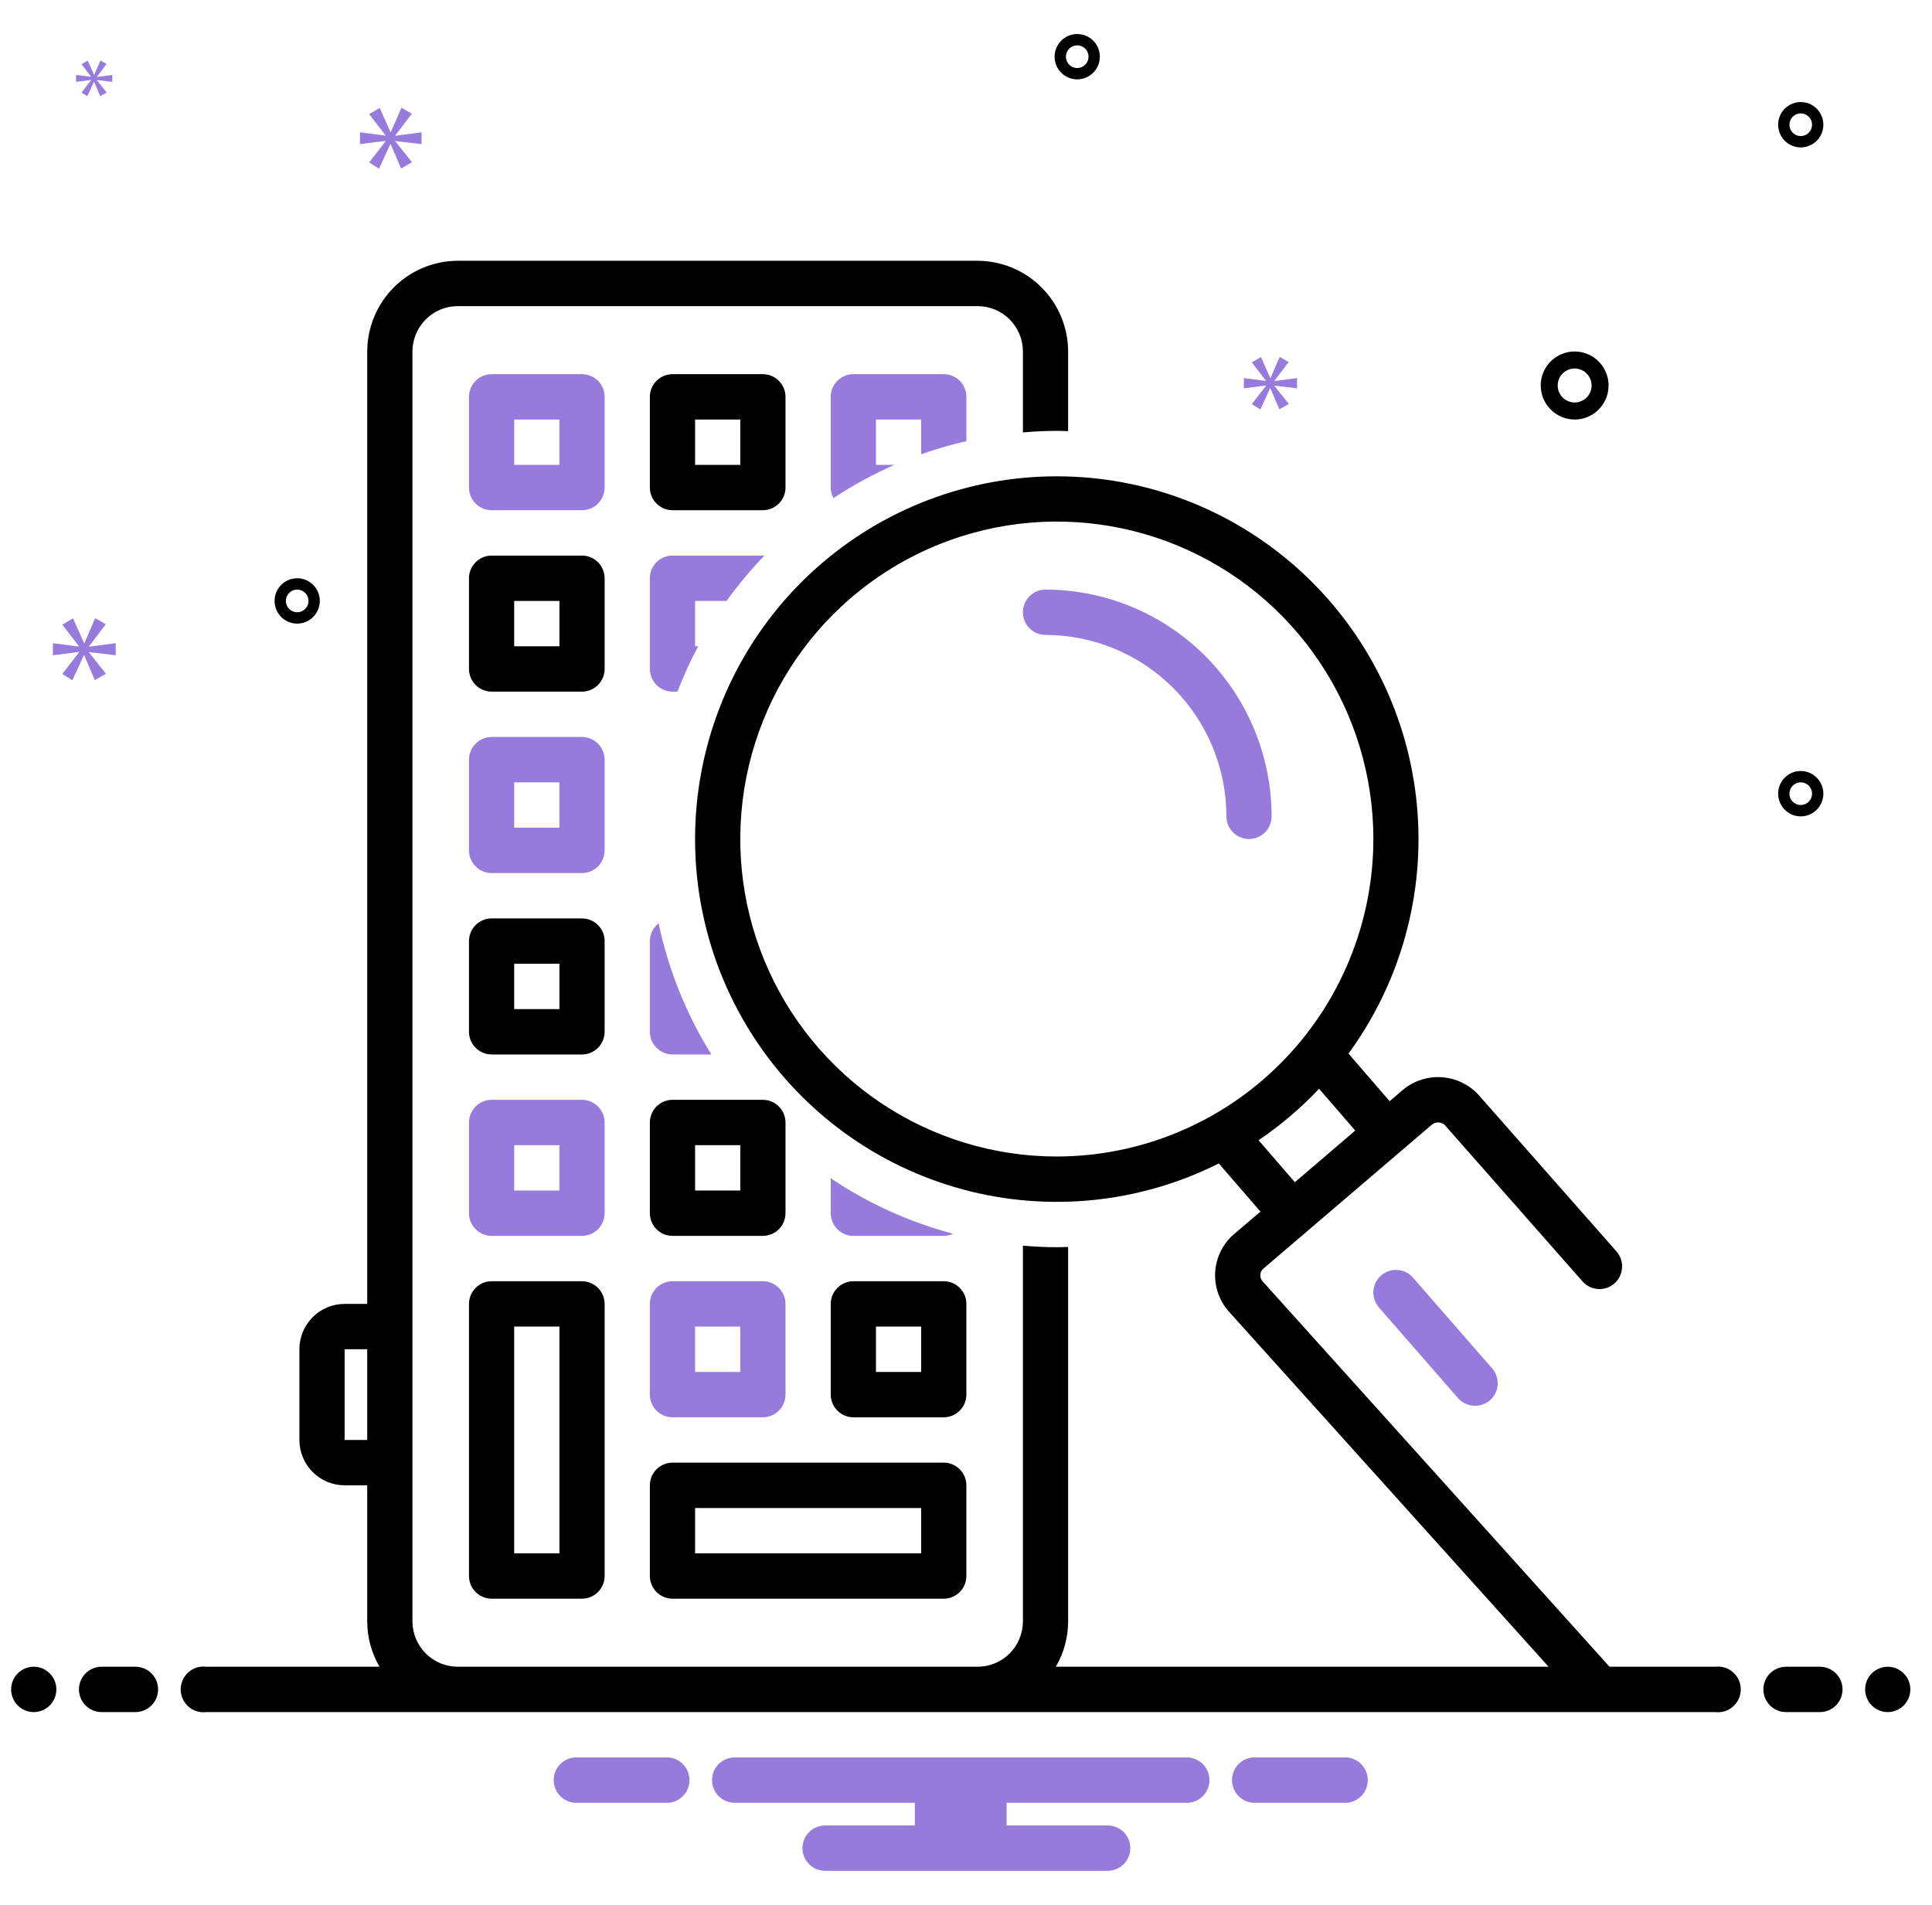 <svg width="71" height="70" viewBox="0 0 71 70" fill="none" xmlns="http://www.w3.org/2000/svg">
<g clip-path="url(#clip0_70_56)">
<path d="M49.496 64.583H46.044C45.835 64.6 45.64 64.695 45.497 64.849C45.355 65.003 45.275 65.206 45.275 65.417C45.275 65.627 45.355 65.83 45.497 65.984C45.64 66.139 45.835 66.234 46.044 66.25H49.496C49.705 66.234 49.901 66.139 50.043 65.984C50.186 65.83 50.265 65.627 50.265 65.417C50.265 65.206 50.186 65.003 50.043 64.849C49.901 64.695 49.705 64.6 49.496 64.583ZM24.569 64.583H21.117C20.908 64.6 20.713 64.695 20.57 64.849C20.427 65.003 20.348 65.206 20.348 65.417C20.348 65.627 20.427 65.83 20.57 65.984C20.713 66.139 20.908 66.234 21.117 66.25H24.569C24.778 66.234 24.974 66.139 25.116 65.984C25.259 65.83 25.338 65.627 25.338 65.417C25.338 65.206 25.259 65.003 25.116 64.849C24.974 64.695 24.778 64.6 24.569 64.583ZM43.616 64.583H26.998C26.777 64.583 26.566 64.671 26.41 64.827C26.254 64.984 26.167 65.196 26.167 65.417C26.167 65.638 26.254 65.85 26.41 66.006C26.566 66.162 26.777 66.25 26.998 66.25H33.62V67.083H30.321C30.101 67.083 29.89 67.171 29.734 67.327C29.578 67.484 29.49 67.696 29.49 67.917C29.49 68.138 29.578 68.35 29.734 68.506C29.89 68.662 30.101 68.75 30.321 68.75H40.707C40.928 68.75 41.139 68.662 41.295 68.506C41.451 68.35 41.538 68.138 41.538 67.917C41.538 67.696 41.451 67.484 41.295 67.327C41.139 67.171 40.928 67.083 40.707 67.083H36.993V66.25H43.616C43.836 66.25 44.047 66.162 44.203 66.006C44.359 65.85 44.447 65.638 44.447 65.417C44.447 65.196 44.359 64.984 44.203 64.827C44.047 64.671 43.836 64.583 43.616 64.583ZM22.22 14.583C22.219 14.363 22.131 14.151 21.976 13.995C21.82 13.839 21.609 13.751 21.389 13.75H18.065C17.845 13.751 17.634 13.839 17.479 13.995C17.323 14.151 17.235 14.363 17.235 14.583V17.917C17.235 18.137 17.323 18.349 17.479 18.505C17.634 18.661 17.845 18.749 18.065 18.75H21.389C21.609 18.749 21.82 18.661 21.976 18.505C22.131 18.349 22.219 18.137 22.22 17.917V14.583ZM20.558 17.083H18.896V15.417H20.558V17.083Z" fill="#967BDC"/>
<path d="M28.867 17.917V14.583C28.866 14.363 28.779 14.151 28.623 13.995C28.467 13.839 28.256 13.751 28.036 13.75H24.713C24.492 13.751 24.282 13.839 24.126 13.995C23.97 14.151 23.882 14.363 23.882 14.583V17.917C23.882 18.137 23.97 18.349 24.126 18.505C24.282 18.661 24.492 18.749 24.713 18.75H28.036C28.256 18.749 28.467 18.661 28.623 18.505C28.779 18.349 28.866 18.137 28.867 17.917ZM27.205 17.083H25.544V15.417H27.205V17.083ZM22.22 21.25C22.219 21.029 22.131 20.818 21.976 20.662C21.82 20.505 21.609 20.417 21.389 20.417H18.065C17.845 20.417 17.634 20.505 17.479 20.662C17.323 20.818 17.235 21.029 17.235 21.25V24.583C17.235 24.804 17.323 25.016 17.479 25.172C17.634 25.328 17.845 25.416 18.065 25.417H21.389C21.609 25.416 21.82 25.328 21.976 25.172C22.131 25.016 22.219 24.804 22.22 24.583V21.25ZM20.558 23.75H18.896V22.083H20.558V23.75Z" fill="black"/>
<path d="M22.22 27.917C22.219 27.696 22.131 27.484 21.976 27.328C21.82 27.172 21.609 27.084 21.389 27.083H18.065C17.845 27.084 17.634 27.172 17.479 27.328C17.323 27.484 17.235 27.696 17.235 27.917V31.25C17.235 31.471 17.323 31.682 17.479 31.838C17.634 31.995 17.845 32.083 18.065 32.083H21.389C21.609 32.083 21.82 31.995 21.976 31.838C22.131 31.682 22.219 31.471 22.22 31.25V27.917ZM20.558 30.417H18.896V28.75H20.558V30.417Z" fill="#967BDC"/>
<path d="M22.22 34.583C22.219 34.362 22.131 34.151 21.976 33.995C21.82 33.839 21.609 33.751 21.389 33.75H18.065C17.845 33.751 17.634 33.839 17.479 33.995C17.323 34.151 17.235 34.362 17.235 34.583V37.917C17.235 38.138 17.323 38.349 17.479 38.505C17.634 38.661 17.845 38.749 18.065 38.75H21.389C21.609 38.749 21.82 38.661 21.976 38.505C22.131 38.349 22.219 38.138 22.22 37.917V34.583ZM20.558 37.083H18.896V35.417H20.558V37.083Z" fill="black"/>
<path d="M22.22 41.25C22.219 41.029 22.131 40.818 21.976 40.662C21.82 40.505 21.609 40.417 21.389 40.417H18.065C17.845 40.417 17.634 40.505 17.479 40.662C17.323 40.818 17.235 41.029 17.235 41.25V44.583C17.235 44.804 17.323 45.016 17.479 45.172C17.634 45.328 17.845 45.416 18.065 45.417H21.389C21.609 45.416 21.82 45.328 21.976 45.172C22.131 45.016 22.219 44.804 22.22 44.583V41.25ZM20.558 43.75H18.896V42.083H20.558V43.75Z" fill="#967BDC"/>
<path d="M28.036 40.417H24.713C24.492 40.417 24.282 40.505 24.126 40.662C23.97 40.818 23.882 41.029 23.882 41.25V44.583C23.882 44.804 23.97 45.016 24.126 45.172C24.282 45.328 24.492 45.416 24.713 45.417H28.036C28.256 45.416 28.467 45.328 28.623 45.172C28.779 45.016 28.866 44.804 28.867 44.583V41.25C28.866 41.029 28.779 40.818 28.623 40.662C28.467 40.505 28.256 40.417 28.036 40.417ZM27.205 43.75H25.544V42.083H27.205V43.75Z" fill="black"/>
<path d="M24.713 52.083H28.036C28.256 52.083 28.467 51.995 28.623 51.838C28.779 51.682 28.866 51.471 28.867 51.25V47.917C28.866 47.696 28.779 47.484 28.623 47.328C28.467 47.172 28.256 47.084 28.036 47.083H24.713C24.492 47.084 24.282 47.172 24.126 47.328C23.97 47.484 23.882 47.696 23.882 47.917V51.25C23.882 51.471 23.97 51.682 24.126 51.838C24.282 51.995 24.492 52.083 24.713 52.083ZM25.544 48.75H27.205V50.417H25.544V48.75Z" fill="#967BDC"/>
<path d="M30.529 51.25C30.53 51.471 30.617 51.682 30.773 51.838C30.929 51.995 31.14 52.083 31.36 52.083H34.683C34.904 52.083 35.114 51.995 35.27 51.838C35.426 51.682 35.514 51.471 35.514 51.25V47.917C35.514 47.696 35.426 47.484 35.27 47.328C35.114 47.172 34.904 47.084 34.683 47.083H31.36C31.14 47.084 30.929 47.172 30.773 47.328C30.617 47.484 30.53 47.696 30.529 47.917V51.25ZM32.191 48.75H33.852V50.417H32.191V48.75ZM23.882 54.583V57.917C23.882 58.137 23.97 58.349 24.126 58.505C24.282 58.661 24.492 58.749 24.713 58.75H34.683C34.904 58.749 35.114 58.661 35.27 58.505C35.426 58.349 35.514 58.137 35.514 57.917V54.583C35.514 54.362 35.426 54.151 35.27 53.995C35.114 53.839 34.904 53.751 34.683 53.75H24.713C24.492 53.751 24.282 53.839 24.126 53.995C23.97 54.151 23.882 54.362 23.882 54.583ZM25.544 55.417H33.852V57.083H25.544V55.417ZM18.065 47.083C17.845 47.084 17.634 47.172 17.479 47.328C17.323 47.484 17.235 47.696 17.235 47.917V57.917C17.235 58.137 17.323 58.349 17.479 58.505C17.634 58.661 17.845 58.749 18.065 58.75H21.389C21.609 58.749 21.82 58.661 21.976 58.505C22.131 58.349 22.219 58.137 22.22 57.917V47.917C22.219 47.696 22.131 47.484 21.976 47.328C21.82 47.172 21.609 47.084 21.389 47.083H18.065ZM20.558 57.083H18.896V48.75H20.558V57.083Z" fill="black"/>
<path d="M50.754 46.873C50.589 47.019 50.487 47.224 50.472 47.445C50.458 47.665 50.531 47.882 50.676 48.049C50.676 48.049 53.583 51.38 53.584 51.382C53.731 51.545 53.936 51.645 54.155 51.659C54.373 51.674 54.589 51.602 54.757 51.46C54.922 51.315 55.024 51.109 55.039 50.889C55.053 50.668 54.98 50.451 54.835 50.285L51.927 46.951C51.782 46.785 51.577 46.683 51.357 46.669C51.137 46.654 50.92 46.727 50.754 46.873ZM35.514 16.211V14.583C35.514 14.363 35.426 14.151 35.27 13.995C35.114 13.839 34.904 13.751 34.683 13.75H31.36C31.14 13.751 30.929 13.839 30.773 13.995C30.617 14.151 30.53 14.363 30.529 14.583V17.917C30.53 18.052 30.564 18.185 30.629 18.304C31.34 17.834 32.089 17.425 32.87 17.083H32.191V15.417H33.852V16.693C34.397 16.5 34.952 16.339 35.514 16.211ZM38.422 21.667C38.202 21.667 37.991 21.755 37.835 21.911C37.679 22.067 37.592 22.279 37.592 22.5C37.592 22.721 37.679 22.933 37.835 23.089C37.991 23.245 38.202 23.333 38.422 23.333C40.185 23.335 41.874 24.038 43.121 25.288C44.367 26.538 45.068 28.233 45.07 30C45.07 30.221 45.157 30.433 45.313 30.589C45.469 30.745 45.68 30.833 45.901 30.833C46.121 30.833 46.332 30.745 46.488 30.589C46.644 30.433 46.731 30.221 46.731 30C46.729 27.791 45.853 25.672 44.295 24.11C42.737 22.548 40.625 21.669 38.422 21.667ZM26.701 22.083C27.123 21.497 27.586 20.942 28.087 20.422C28.07 20.421 28.053 20.417 28.036 20.417H24.713C24.492 20.417 24.282 20.505 24.126 20.662C23.97 20.818 23.882 21.029 23.882 21.25V24.583C23.882 24.804 23.97 25.016 24.126 25.172C24.282 25.328 24.492 25.416 24.713 25.417H24.895C25.115 24.846 25.37 24.289 25.659 23.75H25.544V22.083H26.701ZM23.882 34.583V37.917C23.882 38.138 23.97 38.349 24.126 38.505C24.282 38.661 24.492 38.749 24.713 38.75H26.143C25.22 37.27 24.564 35.638 24.204 33.93C24.104 34.007 24.023 34.106 23.968 34.219C23.912 34.333 23.882 34.457 23.882 34.583ZM31.36 45.417H34.683C34.803 45.416 34.92 45.39 35.028 45.339C33.426 44.915 31.905 44.225 30.529 43.299V44.583C30.53 44.804 30.617 45.016 30.773 45.172C30.929 45.328 31.14 45.416 31.36 45.417Z" fill="#967BDC"/>
<path d="M1.24 62.917C1.699 62.917 2.071 62.544 2.071 62.083C2.071 61.623 1.699 61.25 1.24 61.25C0.781 61.25 0.409 61.623 0.409 62.083C0.409 62.544 0.781 62.917 1.24 62.917Z" fill="black"/>
<path d="M4.979 61.25H3.732C3.512 61.25 3.301 61.338 3.145 61.494C2.989 61.65 2.901 61.862 2.901 62.083C2.901 62.304 2.989 62.516 3.145 62.673C3.301 62.829 3.512 62.917 3.732 62.917H4.979C5.199 62.917 5.41 62.829 5.566 62.673C5.722 62.516 5.81 62.304 5.81 62.083C5.81 61.862 5.722 61.65 5.566 61.494C5.41 61.338 5.199 61.25 4.979 61.25ZM66.881 61.25H65.634C65.414 61.25 65.203 61.338 65.047 61.494C64.891 61.65 64.803 61.862 64.803 62.083C64.803 62.304 64.891 62.516 65.047 62.673C65.203 62.829 65.414 62.917 65.634 62.917H66.881C67.101 62.917 67.312 62.829 67.468 62.673C67.624 62.516 67.712 62.304 67.712 62.083C67.712 61.862 67.624 61.65 67.468 61.494C67.312 61.338 67.101 61.25 66.881 61.25Z" fill="black"/>
<path d="M69.374 62.917C69.832 62.917 70.204 62.544 70.204 62.083C70.204 61.623 69.832 61.25 69.374 61.25C68.915 61.25 68.543 61.623 68.543 62.083C68.543 62.544 68.915 62.917 69.374 62.917Z" fill="black"/>
<path d="M63.026 61.25H59.149L46.409 47.097C46.378 47.066 46.354 47.028 46.338 46.987C46.322 46.945 46.315 46.901 46.316 46.857C46.317 46.779 46.347 46.703 46.4 46.645L52.602 41.346C52.669 41.284 52.756 41.249 52.846 41.248C52.937 41.247 53.024 41.28 53.092 41.34L58.156 47.089C58.228 47.171 58.316 47.238 58.414 47.287C58.512 47.335 58.619 47.363 58.728 47.37C58.837 47.377 58.946 47.362 59.05 47.327C59.153 47.291 59.249 47.236 59.331 47.163C59.412 47.091 59.479 47.003 59.527 46.904C59.575 46.806 59.603 46.699 59.61 46.589C59.616 46.48 59.602 46.37 59.566 46.267C59.53 46.163 59.474 46.067 59.402 45.985L54.318 40.215C53.955 39.832 53.458 39.606 52.932 39.584C52.406 39.562 51.892 39.747 51.499 40.099L51.069 40.467L49.556 38.718C51.48 36.086 52.375 32.838 52.071 29.59C51.767 26.341 50.285 23.317 47.907 21.09C45.529 18.863 42.419 17.589 39.166 17.508C35.914 17.427 32.745 18.545 30.259 20.65C27.774 22.755 26.144 25.702 25.68 28.931C25.215 32.161 25.947 35.449 27.738 38.173C29.529 40.897 32.253 42.868 35.396 43.713C38.538 44.557 41.881 44.216 44.79 42.755L46.32 44.525L45.298 45.398C45.104 45.576 44.948 45.791 44.838 46.03C44.727 46.269 44.665 46.527 44.655 46.79C44.645 47.053 44.687 47.316 44.778 47.562C44.869 47.809 45.008 48.036 45.187 48.228C45.187 48.228 53.658 57.638 56.91 61.25H38.801C39.097 60.745 39.253 60.169 39.253 59.583V45.823C39.115 45.827 38.977 45.833 38.838 45.833C38.418 45.833 38.003 45.811 37.592 45.777V59.583C37.591 60.025 37.416 60.449 37.104 60.761C36.793 61.074 36.37 61.249 35.93 61.25H16.819C16.378 61.249 15.956 61.074 15.645 60.761C15.333 60.449 15.158 60.025 15.157 59.583V12.917C15.158 12.475 15.333 12.051 15.645 11.739C15.956 11.426 16.378 11.251 16.819 11.25H35.93C36.37 11.251 36.793 11.426 37.104 11.739C37.416 12.051 37.591 12.475 37.592 12.917V15.89C38.003 15.855 38.418 15.833 38.838 15.833C38.977 15.833 39.115 15.84 39.253 15.844V12.917C39.251 12.033 38.9 11.187 38.277 10.563C37.654 9.938 36.81 9.586 35.93 9.583H16.819C15.938 9.586 15.094 9.938 14.472 10.562C13.849 11.187 13.498 12.033 13.495 12.917V47.917H12.665C12.224 47.917 11.802 48.093 11.49 48.405C11.178 48.718 11.003 49.141 11.003 49.583V52.917C11.003 53.359 11.178 53.782 11.49 54.095C11.802 54.407 12.224 54.583 12.665 54.583H13.495V59.583C13.496 60.169 13.652 60.745 13.947 61.25H7.587C7.469 61.234 7.349 61.245 7.235 61.279C7.12 61.314 7.015 61.373 6.926 61.452C6.836 61.531 6.764 61.628 6.715 61.737C6.666 61.846 6.64 61.964 6.64 62.083C6.64 62.203 6.666 62.321 6.715 62.43C6.764 62.539 6.836 62.636 6.926 62.715C7.015 62.794 7.12 62.853 7.235 62.887C7.349 62.922 7.469 62.932 7.587 62.917H63.026C63.144 62.932 63.264 62.922 63.378 62.887C63.492 62.853 63.598 62.794 63.687 62.715C63.777 62.636 63.849 62.539 63.898 62.43C63.947 62.321 63.972 62.203 63.972 62.083C63.972 61.964 63.947 61.846 63.898 61.737C63.849 61.628 63.777 61.531 63.687 61.452C63.598 61.373 63.492 61.314 63.378 61.279C63.264 61.245 63.144 61.234 63.026 61.25ZM38.838 42.5C36.537 42.5 34.288 41.816 32.375 40.534C30.462 39.252 28.971 37.43 28.091 35.298C27.21 33.166 26.98 30.82 27.429 28.557C27.878 26.294 28.986 24.215 30.612 22.584C32.239 20.952 34.312 19.841 36.569 19.391C38.825 18.941 41.164 19.172 43.289 20.055C45.415 20.938 47.232 22.433 48.51 24.352C49.788 26.27 50.471 28.526 50.471 30.833C50.467 33.926 49.24 36.892 47.059 39.079C44.879 41.266 41.922 42.496 38.838 42.5ZM46.252 41.902C47.06 41.355 47.806 40.721 48.476 40.011L49.804 41.547L47.585 43.444L46.252 41.902ZM13.495 52.917H12.665V49.583H13.495V52.917ZM57.868 15.417C58.114 15.417 58.355 15.343 58.56 15.206C58.765 15.069 58.925 14.873 59.019 14.645C59.113 14.417 59.138 14.165 59.09 13.923C59.042 13.68 58.923 13.458 58.749 13.283C58.575 13.108 58.352 12.989 58.111 12.941C57.869 12.893 57.618 12.917 57.391 13.012C57.163 13.106 56.968 13.267 56.831 13.472C56.694 13.678 56.621 13.919 56.621 14.167C56.622 14.498 56.753 14.816 56.987 15.05C57.22 15.284 57.537 15.416 57.868 15.417ZM57.868 13.542C57.991 13.542 58.111 13.578 58.214 13.647C58.316 13.716 58.396 13.813 58.443 13.928C58.49 14.042 58.503 14.167 58.479 14.289C58.455 14.41 58.395 14.521 58.308 14.609C58.221 14.696 58.11 14.755 57.989 14.78C57.868 14.804 57.743 14.791 57.629 14.744C57.515 14.697 57.418 14.617 57.349 14.514C57.281 14.411 57.244 14.29 57.244 14.167C57.245 14.001 57.31 13.842 57.427 13.725C57.544 13.608 57.702 13.542 57.868 13.542ZM39.588 1.25C39.423 1.25 39.263 1.299 39.126 1.39C38.989 1.482 38.883 1.612 38.82 1.764C38.757 1.917 38.741 2.084 38.773 2.246C38.805 2.408 38.884 2.556 39 2.673C39.117 2.789 39.264 2.869 39.426 2.901C39.587 2.933 39.754 2.916 39.906 2.853C40.058 2.79 40.187 2.683 40.279 2.546C40.37 2.409 40.419 2.248 40.419 2.083C40.419 1.862 40.331 1.651 40.175 1.494C40.019 1.338 39.808 1.25 39.588 1.25ZM39.588 2.5C39.506 2.5 39.425 2.476 39.357 2.43C39.289 2.384 39.235 2.319 39.204 2.243C39.172 2.167 39.164 2.083 39.18 2.002C39.196 1.921 39.236 1.847 39.294 1.789C39.352 1.73 39.426 1.691 39.507 1.675C39.587 1.659 39.671 1.667 39.747 1.698C39.823 1.73 39.888 1.783 39.933 1.852C39.979 1.92 40.003 2.001 40.003 2.083C40.003 2.194 39.959 2.3 39.881 2.378C39.803 2.456 39.698 2.5 39.588 2.5ZM66.177 28.333C66.012 28.333 65.852 28.382 65.715 28.474C65.578 28.565 65.472 28.695 65.409 28.848C65.346 29 65.33 29.168 65.362 29.329C65.394 29.491 65.473 29.639 65.589 29.756C65.705 29.872 65.853 29.952 66.014 29.984C66.176 30.016 66.343 30 66.495 29.937C66.646 29.873 66.776 29.767 66.868 29.63C66.959 29.493 67.007 29.331 67.007 29.167C67.007 28.946 66.92 28.734 66.764 28.578C66.608 28.421 66.397 28.334 66.177 28.333ZM66.177 29.583C66.094 29.583 66.014 29.559 65.946 29.513C65.877 29.467 65.824 29.402 65.793 29.326C65.761 29.25 65.753 29.166 65.769 29.085C65.785 29.005 65.825 28.93 65.883 28.872C65.941 28.814 66.015 28.774 66.096 28.758C66.176 28.742 66.26 28.75 66.336 28.782C66.412 28.813 66.476 28.867 66.522 28.935C66.568 29.004 66.592 29.084 66.592 29.167C66.592 29.277 66.548 29.383 66.47 29.461C66.392 29.539 66.287 29.583 66.177 29.583ZM66.177 3.75C66.012 3.75 65.852 3.799 65.715 3.89C65.578 3.982 65.472 4.112 65.409 4.264C65.346 4.417 65.33 4.584 65.362 4.746C65.394 4.908 65.473 5.056 65.589 5.173C65.705 5.289 65.853 5.369 66.014 5.401C66.176 5.433 66.343 5.416 66.495 5.353C66.646 5.29 66.776 5.183 66.868 5.046C66.959 4.909 67.007 4.748 67.007 4.583C67.007 4.362 66.92 4.151 66.764 3.994C66.608 3.838 66.397 3.75 66.177 3.75ZM66.177 5C66.094 5 66.014 4.976 65.946 4.93C65.877 4.884 65.824 4.819 65.793 4.743C65.761 4.667 65.753 4.583 65.769 4.502C65.785 4.421 65.825 4.347 65.883 4.289C65.941 4.23 66.015 4.191 66.096 4.175C66.176 4.159 66.26 4.167 66.336 4.198C66.412 4.23 66.476 4.283 66.522 4.352C66.568 4.42 66.592 4.501 66.592 4.583C66.592 4.694 66.548 4.8 66.47 4.878C66.392 4.956 66.287 5 66.177 5ZM11.753 22.083C11.753 21.919 11.704 21.757 11.613 21.62C11.521 21.483 11.392 21.377 11.24 21.313C11.088 21.25 10.921 21.234 10.76 21.266C10.598 21.298 10.45 21.378 10.334 21.494C10.218 21.611 10.139 21.759 10.107 21.921C10.075 22.082 10.091 22.25 10.154 22.402C10.217 22.555 10.323 22.685 10.46 22.776C10.597 22.868 10.757 22.917 10.922 22.917C11.142 22.916 11.353 22.829 11.509 22.672C11.665 22.516 11.752 22.304 11.753 22.083ZM10.506 22.083C10.506 22.001 10.531 21.92 10.576 21.852C10.622 21.783 10.687 21.73 10.763 21.698C10.839 21.667 10.922 21.659 11.003 21.675C11.083 21.691 11.157 21.73 11.216 21.789C11.274 21.847 11.313 21.921 11.329 22.002C11.345 22.083 11.337 22.167 11.306 22.243C11.274 22.319 11.221 22.384 11.152 22.43C11.084 22.476 11.004 22.5 10.922 22.5C10.812 22.5 10.706 22.456 10.628 22.378C10.55 22.3 10.506 22.194 10.506 22.083Z" fill="black"/>
<path d="M3.27 23.755L3.888 22.94L3.498 22.718L3.101 23.631H3.088L2.685 22.724L2.289 22.953L2.9 23.748V23.761L1.944 23.637V24.081L2.906 23.957V23.97L2.289 24.765L2.659 25L3.082 24.081H3.095L3.485 24.993L3.894 24.759L3.27 23.976V23.963L4.252 24.081V23.637L3.27 23.767V23.755ZM3.351 2.944L2.995 3.402L3.208 3.537L3.452 3.008H3.459L3.684 3.534L3.92 3.399L3.56 2.948V2.94L4.125 3.008V2.753L3.56 2.828V2.82L3.916 2.351L3.692 2.224L3.463 2.749H3.456L3.223 2.227L2.995 2.359L3.347 2.817V2.824L2.796 2.753V3.008L3.351 2.937V2.944ZM15.492 5.297V4.862L14.529 4.99V4.977L15.135 4.178L14.752 3.961L14.363 4.856H14.35L13.955 3.967L13.566 4.191L14.166 4.971V4.984L13.228 4.862V5.297L14.172 5.176V5.189L13.566 5.969L13.93 6.199L14.344 5.297H14.357L14.739 6.192L15.141 5.962L14.529 5.195V5.182L15.492 5.297ZM46.834 13.994L47.357 13.305L47.027 13.117L46.692 13.889H46.68L46.34 13.122L46.004 13.316L46.521 13.989V13.999L45.712 13.895V14.27L46.526 14.165V14.176L46.004 14.849L46.317 15.048L46.675 14.27H46.686L47.016 15.042L47.362 14.844L46.834 14.181V14.17L47.665 14.27V13.895L46.834 14.005V13.994Z" fill="#967BDC"/>
</g>
<defs>
<clipPath id="clip0_70_56">
<rect width="69.796" height="70" fill="white" transform="translate(0.409)"/>
</clipPath>
</defs>
</svg>
